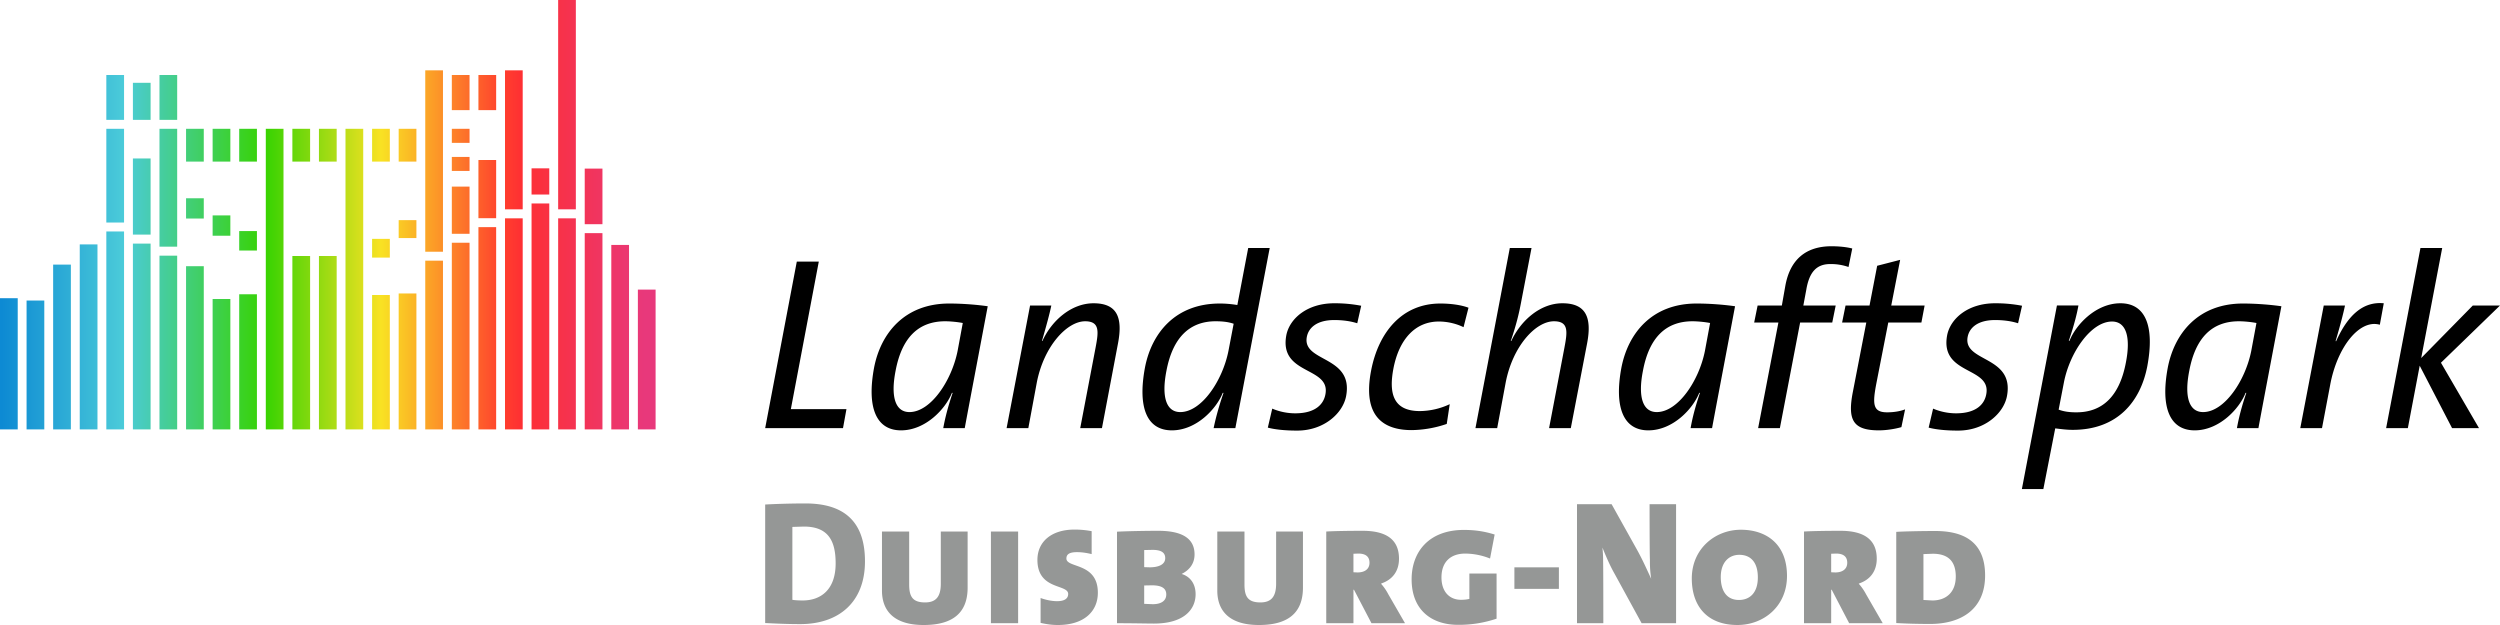 <?xml version="1.0" encoding="UTF-8"?>
<svg xmlns="http://www.w3.org/2000/svg" viewBox="0 0 100 25" fill-rule="evenodd" clip-rule="evenodd">
  <path d="M.709 17.175H0v-5.248h.709v5.248zm1.063 0h-.709v-5.154h.709v5.154zm1.063 0h-.709v-6.59h.709v6.59zm1.064 0H3.19v-7.4h.709v7.4zm1.063 0h-.709V9.258h.709v7.917zm1.062 0h-.708V9.743h.708v7.432zm1.063 0h-.708v-6.948h.708v6.948zm1.064 0h-.709v-6.528h.709v6.528zm1.063 0h-.709v-5.214h.709v5.214zm1.063 0h-.709v-5.404h.709v5.404zm1.063 0h-.708V5.153h.708v12.022zm1.064 0h-.709v-6.934h.709v6.934zm1.063 0h-.709v-6.934h.709v6.934zm1.062 0h-.709V5.153h.709v12.022zm1.064 0h-.709v-5.374h.709v5.374zm1.063 0h-.709v-5.436h.709v5.436zm1.063 0h-.709v-6.747h.709v6.747zm1.063 0h-.709V9.71h.709v7.465zm1.064 0h-.709V9.086h.709v8.089zm1.062 0H20.2V8.732h.708v8.443zm1.063 0h-.709V8.139h.709v9.036zm1.063 0h-.708V8.732h.708v8.443zm1.064 0h-.709v-7.85h.709v7.85zm1.063 0h-.709V9.798h.709v7.377zm1.063 0h-.709v-5.592h.709v5.592zm-10.631-6.872h-.709v-.749h.709v.749zm2.126-.233h-.709V2.812h.709v7.258zm-7.442-.048h-.709v-.78h.709v.78zm-3.19-.155h-.708V5.153h.708v4.714zm9.569-.344h-.709v-.718h.709v.718zm-7.442-.094h-.709v-.812h.709v.812zm-3.19-.045h-.708V6.339h.708v3.045zm12.758-.032h-.709V7.463h.709v1.889zm5.316-.385h-.709V6.744h.709v2.223zM4.962 8.9h-.709V5.153h.709V8.9zm3.189-.158h-.709V7.93h.709v.812zm11.695-.014h-.709V6.401h.709v2.327zm1.062-.354H20.2V2.812h.708v5.562zm2.126 0h-.708V0h.708v8.374zm-1.063-.593h-.709V6.734h.709v1.047zm-3.189-.943h-.709v-.561h.709v.561zm-6.378-.373h-.709V5.153h.709v1.312zm-2.127 0h-.709V5.153h.709v1.312zm-1.063 0h-.709V5.153h.709v1.312zm4.253 0h-.709V5.153h.709v1.312zm3.189 0h-.709V5.153h.709v1.312zm-8.505 0h-.709V5.153h.709v1.312zm7.442 0h-.709V5.153h.709v1.312zm3.189-.751h-.709v-.561h.709v.561zm-13.82-.919h-.709V2.999h.709v1.796zm1.062 0h-.708V3.311h.708v1.484zm1.063 0h-.708V2.999h.708v1.796zm11.695-.391h-.709V2.999h.709v1.405zm1.064 0h-.709V2.999h.709v1.405z" fill="url(#a)"></path>
  <path d="M82.782 13.631c.246-.632 1.047-1.5 2.035-1.5.998 0 1.374.907 1.077 2.507-.267 1.411-1.185 2.556-2.984 2.556-.247 0-.464-.03-.701-.059l-.475 2.428h-.859l1.402-7.343h.86c-.05.286-.158.75-.385 1.411h.03zM54.448 12.23a5.567 5.567 0 0 0-1.077-.099c-1.097 0-1.788.622-1.917 1.273-.306 1.618 1.788 1.244 1.561 2.378-.069.366-.375.751-1.205.751-.327 0-.643-.07-.92-.188l-.177.76c.257.069.652.119 1.175.119 1.068 0 1.829-.691 1.957-1.382.307-1.629-1.769-1.342-1.571-2.369.07-.365.405-.671 1.097-.671.356 0 .672.049.919.129l.158-.701zm26.434 0a5.587 5.587 0 0 0-1.078-.099c-1.097 0-1.788.622-1.917 1.273-.307 1.618 1.789 1.244 1.561 2.378-.069.366-.375.751-1.205.751-.326 0-.643-.07-.919-.188l-.178.76c.257.069.652.119 1.176.119 1.067 0 1.828-.691 1.957-1.382.306-1.629-1.769-1.342-1.572-2.369.07-.365.405-.671 1.097-.671.356 0 .672.049.919.129l.159-.701zm9.455 4.895h-.86c.069-.385.178-.829.376-1.411h-.03c-.246.631-1.048 1.5-2.035 1.5-.999 0-1.374-.918-1.077-2.507.266-1.382 1.225-2.566 3.003-2.566.604 0 1.197.059 1.542.109-.434 2.309-.781 4.115-.919 4.875zm-52.26-1.411c-.248.631-1.048 1.5-2.036 1.5-.998 0-1.374-.918-1.078-2.507.267-1.382 1.226-2.566 3.005-2.566.602 0 1.195.059 1.541.109-.434 2.309-.781 4.115-.919 4.875h-.86c.07-.385.179-.829.376-1.411h-.029zM49.928 9.92h.86l-1.374 7.205h-.869c.06-.286.168-.75.396-1.411h-.031c-.246.631-1.047 1.5-2.035 1.5-.998 0-1.374-.908-1.077-2.507.266-1.392 1.225-2.566 2.994-2.566.237 0 .454.02.702.059l.434-2.28zm25.722 2.3h1.335l-.129.681h-1.325l-.473 2.417c-.159.83-.159 1.175.425 1.175.266 0 .513-.039.721-.118l-.148.71c-.238.07-.593.129-.9.129-1.037 0-1.255-.415-1.047-1.51l.543-2.803h-.968l.138-.681h.959l.306-1.589.919-.237-.356 1.826zm-7.681 3.494c-.247.631-1.047 1.5-2.036 1.5-.997 0-1.373-.918-1.077-2.507.268-1.382 1.225-2.566 3.005-2.566.602 0 1.195.059 1.541.109-.435 2.309-.78 4.115-.919 4.875h-.859c.068-.385.177-.829.375-1.411h-.03zm-9.229-3.405c-.287-.109-.702-.168-1.127-.168-1.532 0-2.47 1.145-2.767 2.675-.356 1.835.485 2.388 1.621 2.388a4.47 4.47 0 0 0 1.403-.247l.119-.79a2.864 2.864 0 0 1-1.196.276c-1.097 0-1.235-.749-1.057-1.697.227-1.184.879-1.885 1.818-1.885.375 0 .731.099.988.227l.198-.779zm-17.044 1.332c.376-.829 1.166-1.51 2.046-1.51.939 0 1.176.563.979 1.599l-.643 3.395h-.869l.612-3.208c.119-.631.188-1.066-.415-1.066-.731 0-1.66 1.007-1.937 2.467l-.336 1.807h-.869l.939-4.905h.85c-.069.335-.198.809-.376 1.421h.019zm55.152.681l2.065-2.102H100l-2.362 2.289 1.522 2.616h-1.077l-1.295-2.497-.474 2.497h-.869l1.373-7.205h.87l-.84 4.402zM71.274 12.22l.138-.78c.188-1.056.82-1.59 1.848-1.59.296 0 .603.03.83.09l-.149.74a2.138 2.138 0 0 0-.73-.118c-.554 0-.841.326-.959 1.026l-.118.632h1.294l-.138.681h-1.285l-.81 4.224h-.87l.811-4.224h-.969l.138-.681h.969zm-10.013-2.3l-.425 2.211c-.079.415-.178.839-.405 1.51h.02c.385-.829 1.166-1.51 2.045-1.51.939 0 1.186.563.989 1.599l-.653 3.395h-.869l.612-3.208c.119-.631.188-1.066-.415-1.066-.741 0-1.66 1.007-1.936 2.467l-.337 1.807h-.869l1.374-7.205h.869zm-29.389.543h.88l-1.118 5.902h2.224l-.138.76h-3.113l1.265-6.662zM93.8 12.22c-.059.286-.179.759-.376 1.421l.02.01c.474-1.057 1.087-1.599 1.907-1.52l-.158.859c-.82-.237-1.71.908-1.986 2.407l-.327 1.728h-.869l.939-4.905h.85zm-8.766 2.289c-.256 1.343-.938 1.984-1.976 1.984-.237 0-.474-.019-.712-.108l.208-1.076c.228-1.194 1.078-2.448 1.927-2.448.553 0 .761.592.553 1.648zm-16.63-1.589l-.207 1.116c-.237 1.194-1.078 2.447-1.927 2.447-.553 0-.761-.592-.553-1.648.246-1.323.909-1.984 1.985-1.984.208 0 .504.03.702.069zm-19.058.03l-.208 1.086c-.237 1.194-1.078 2.447-1.927 2.447-.554 0-.761-.592-.554-1.648.257-1.362.95-1.984 1.967-1.984.247 0 .494.02.722.099zm-10.835-.03l-.207 1.116c-.238 1.194-1.077 2.447-1.927 2.447-.554 0-.761-.592-.554-1.648.247-1.323.909-1.984 1.986-1.984.208 0 .504.03.702.069zm51.747 0l-.208 1.116c-.237 1.194-1.077 2.447-1.926 2.447-.554 0-.761-.592-.554-1.648.248-1.323.909-1.984 1.987-1.984.207 0 .504.03.701.069z"></path>
  <path d="M36.367 21.261v2.117c0 .473.127.719.636.719.431 0 .629-.226.629-.748v-2.088h1.073v2.244c0 1.044-.635 1.495-1.759 1.495-1.229 0-1.667-.607-1.667-1.376v-2.363h1.088zm7.547 2.448c0-1.22-1.258-.974-1.258-1.368 0-.17.12-.255.423-.255.17 0 .347.021.587.078v-.917a3.638 3.638 0 0 0-.685-.064c-.926 0-1.484.487-1.484 1.213 0 1.214 1.23.96 1.23 1.362 0 .191-.156.289-.445.289-.213 0-.467-.055-.658-.127v.996c.261.056.452.084.693.084 1.038 0 1.597-.536 1.597-1.291zm5.865-2.448v2.117c0 .473.127.719.636.719.431 0 .63-.226.63-.748v-2.088h1.073v2.244c0 1.044-.636 1.495-1.759 1.495-1.229 0-1.667-.607-1.667-1.376v-2.363h1.087zm21.701 1.778c0-1.291-.841-1.849-1.844-1.849-1.031 0-1.964.762-1.964 1.947 0 1.137.643 1.863 1.823 1.863 1.06 0 1.985-.755 1.985-1.961zm-11.617-.099v1.807a4.705 4.705 0 0 1-1.54.246c-1.059 0-1.858-.592-1.858-1.82 0-1.101.693-1.976 2.091-1.976.389 0 .778.043 1.23.184l-.184.96a2.72 2.72 0 0 0-.989-.198c-.593 0-.954.338-.954.953 0 .571.318.896.784.896.135 0 .255-.015.332-.036V22.94h1.088zm-25.264-.487c0-1.693-.947-2.315-2.381-2.315-.636 0-1.237.022-1.611.043v4.741c.438.021.898.043 1.399.043 1.554 0 2.593-.882 2.593-2.512zm44.805.564c0-1.502-1.067-1.777-2.006-1.777-.46 0-1.23.014-1.548.035v3.647c.368.021.82.036 1.357.036 1.229 0 2.197-.579 2.197-1.941zm-31.58.748c0-.387-.191-.691-.551-.804v-.007c.311-.155.509-.416.509-.776 0-.706-.601-.946-1.456-.946-.494 0-1.279.015-1.646.036v3.661c.65 0 1.194.014 1.477.014 1.201 0 1.667-.564 1.667-1.178zm-8.187-2.504h1.088v3.668h-1.088v-3.668zm14.501 3.668H53.05v-3.668c.332-.021.996-.029 1.455-.029.933 0 1.455.339 1.455 1.116 0 .507-.268.832-.678.98l-.042.021c.085.092.198.24.289.416l.672 1.164h-1.342l-.7-1.34h-.021v1.34zm10.326-4.762l1.011 1.813c.218.388.402.805.572 1.171a4.588 4.588 0 0 1-.05-.755c-.014-.225-.014-2.226-.014-2.229h1.06v4.762h-1.378l-1.08-1.975c-.205-.36-.361-.741-.488-1.051.021.211.028.338.028.578.008.254.008 2.096.008 2.448H63.08v-4.762h1.384zm8.783 4.762H72.16v-3.668c.331-.021.995-.029 1.455-.029.932 0 1.455.339 1.455 1.116 0 .507-.269.832-.678.98l-.043.021c.085.092.198.24.29.416l.671 1.164h-1.343l-.699-1.34h-.021v1.34zm-26.596-1.15c0 .24-.183.389-.544.389l-.339-.014v-.735l.304-.006c.374 0 .579.106.579.366zm-13.225-1.241c0 1.023-.566 1.481-1.321 1.481-.17 0-.353-.013-.41-.027v-2.915l.459-.014c.989 0 1.272.586 1.272 1.475zm44.805.522c0 .642-.395.959-.94.959l-.353-.02v-1.835l.374-.014c.615 0 .919.303.919.91zm-7.917.036c0 .634-.338.903-.755.903-.495 0-.728-.368-.728-.918 0-.585.325-.888.742-.888.459 0 .741.303.741.903zm-9.738-.403h1.78v.861h-1.78v-.861zm-5.796-.183c0 .254-.19.388-.48.388l-.162-.007v-.741l.197-.007c.304 0 .445.134.445.367zm19.11 0c0 .254-.191.388-.48.388l-.163-.007v-.741l.198-.007c.304 0 .445.134.445.367zm-27.281-.184c0 .254-.262.367-.622.367l-.219-.007v-.684l.332-.007c.395 0 .509.141.509.331z" fill="#959796"></path>
  <defs>
    <linearGradient id="a" x2="1" gradientUnits="userSpaceOnUse" gradientTransform="translate(.087 8.394) scale(25.683)">
      <stop offset="0" stop-color="#0d8ad3"></stop>
      <stop offset=".19" stop-color="#4bcbd9"></stop>
      <stop offset=".41" stop-color="#37d301"></stop>
      <stop offset=".59" stop-color="#f9e223"></stop>
      <stop offset=".78" stop-color="#ff3f2d"></stop>
      <stop offset=".81" stop-color="#fe2f33"></stop>
      <stop offset="1" stop-color="#e8387b"></stop>
    </linearGradient>
  </defs>
</svg>
